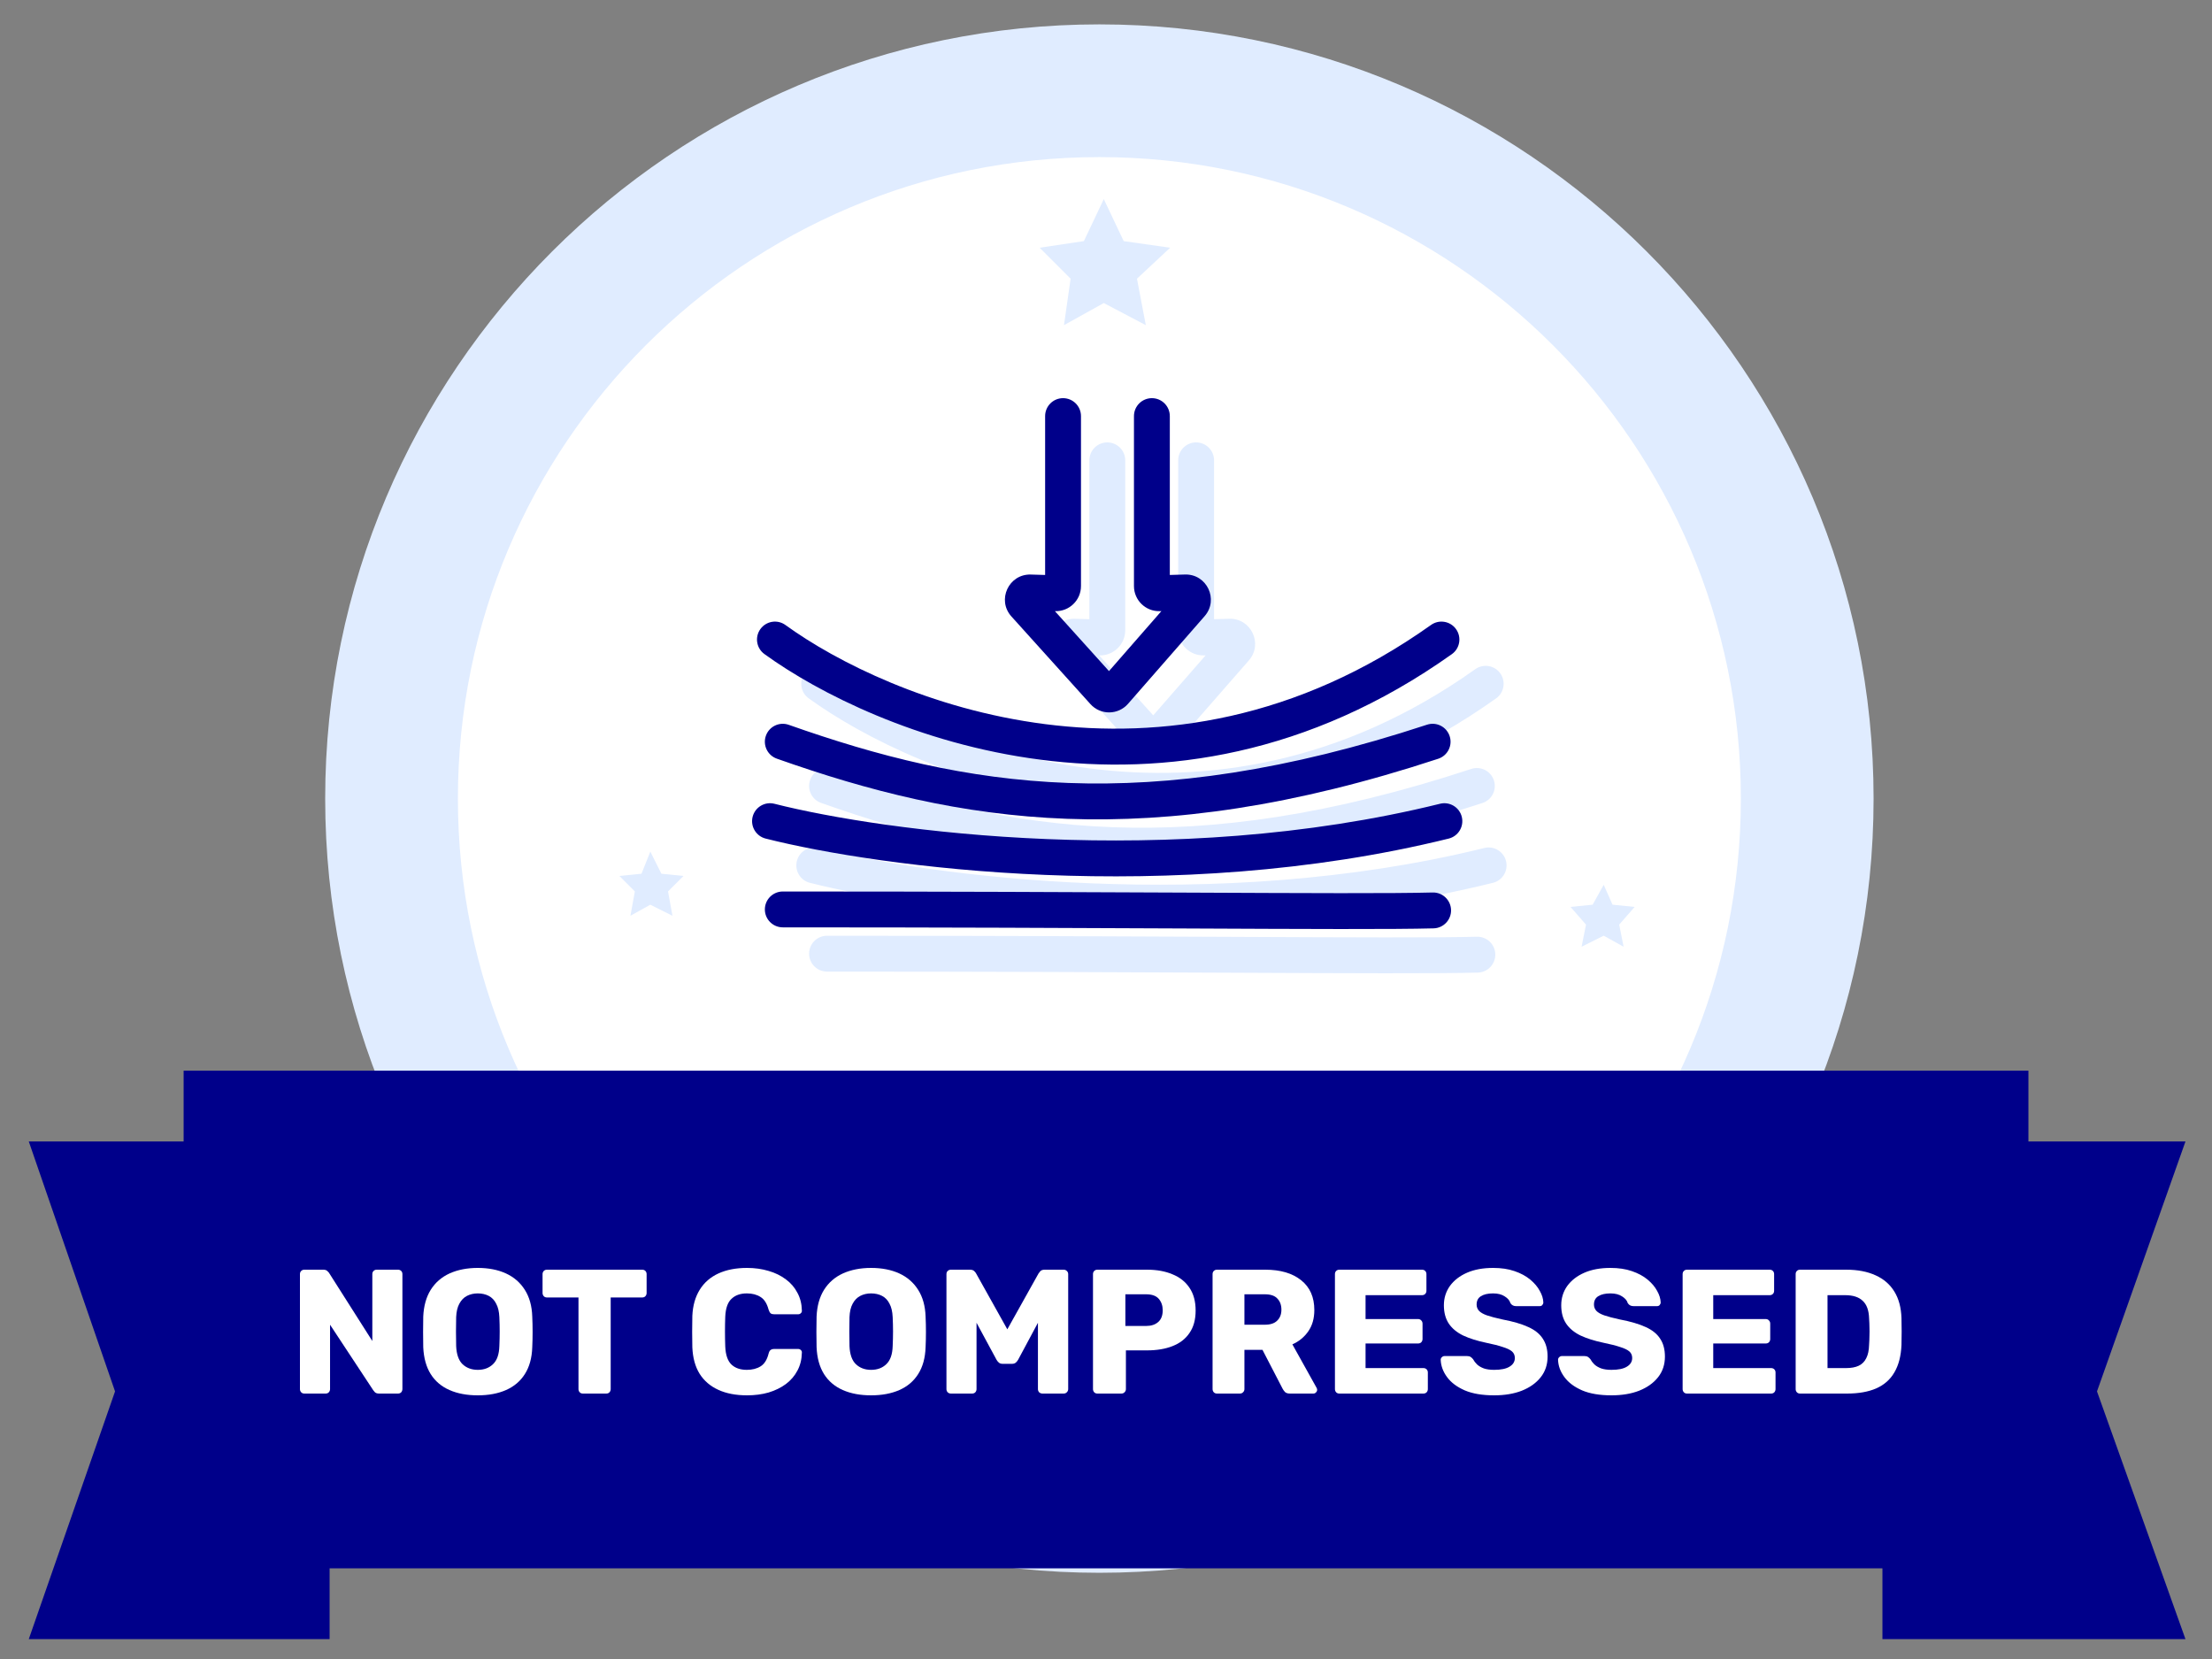 <svg width="100" height="75" viewBox="0 0 100 75" fill="none" xmlns="http://www.w3.org/2000/svg">
<rect x="0" y="0" width="100" height="75" fill="#808080" stroke="none"/>
<path d="M50 68.102C67.673 68.102 82 53.775 82 36.102C82 18.428 67.673 4.102 50 4.102C32.327 4.102 18 18.428 18 36.102C18 53.775 32.327 68.102 50 68.102Z" fill="white"/>
<path d="M49.701 71.102C30.401 71.102 14.701 55.402 14.701 36.102C14.701 16.802 30.401 1.102 49.701 1.102C69.001 1.102 84.701 16.802 84.701 36.102C84.701 55.402 69.001 71.102 49.701 71.102ZM49.701 7.102C33.701 7.102 20.701 20.102 20.701 36.102C20.701 52.102 33.701 65.102 49.701 65.102C65.701 65.102 78.701 52.102 78.701 36.102C78.701 20.102 65.701 7.102 49.701 7.102Z" fill="#E0ECFF"/>
<path d="M49.9 9L50.8 10.9L52.9 11.2L51.4 12.6L51.8 14.7L49.9 13.7L48.1 14.7L48.4 12.6L47 11.2L49 10.9L49.9 9Z" fill="#E0ECFF"/>
<path d="M72.5 40L72.9 40.9L73.9 41L73.2 41.8L73.4 42.8L72.5 42.3L71.5 42.8L71.7 41.8L71 41L72 40.9L72.5 40Z" fill="#E0ECFF"/>
<path d="M29.4 38.5L29.9 39.5L30.9 39.6L30.2 40.3L30.4 41.4L29.4 40.9L28.5 41.4L28.7 40.3L28 39.6L29 39.5L29.4 38.5Z" fill="#E0ECFF"/>
<path d="M98.801 51.602H91.701V48.402H8.301V51.602H1.301L5.201 62.902L1.301 74.102H14.901V70.902H85.101V74.102H98.801L94.801 62.902L98.801 51.602Z" fill="#00008A"/>
<path d="M44.5 43.203C46.433 43.203 48 41.636 48 39.703C48 37.77 46.433 36.203 44.5 36.203C42.567 36.203 41 37.77 41 39.703C41 41.636 42.567 43.203 44.5 43.203Z" fill="white"/>
<path d="M63.801 43.203C65.734 43.203 67.301 41.636 67.301 39.703C67.301 37.77 65.734 36.203 63.801 36.203C61.868 36.203 60.301 37.77 60.301 39.703C60.301 41.636 61.868 43.203 63.801 43.203Z" fill="white"/>
<path fill-rule="evenodd" clip-rule="evenodd" d="M67.826 30.443C68.085 30.808 68 31.314 67.635 31.573C54.662 40.796 41.399 35.077 36.558 31.569C36.195 31.306 36.114 30.799 36.377 30.437C36.64 30.074 37.147 29.993 37.509 30.256C42.075 33.565 54.533 38.898 66.695 30.252C67.06 29.992 67.567 30.078 67.826 30.443ZM36.624 35.262C36.773 34.84 37.236 34.618 37.659 34.768C45.639 37.589 53.752 38.958 66.513 34.762C66.938 34.622 67.396 34.853 67.536 35.279C67.676 35.704 67.444 36.162 67.019 36.302C53.864 40.628 45.379 39.217 37.118 36.297C36.696 36.147 36.475 35.684 36.624 35.262Z" fill="#E0ECFF"/>
<path fill-rule="evenodd" clip-rule="evenodd" d="M36.025 38.924C36.135 38.49 36.576 38.227 37.01 38.337C41.939 39.587 54.916 41.345 67.103 38.336C67.538 38.229 67.978 38.494 68.085 38.929C68.192 39.364 67.927 39.803 67.492 39.911C54.971 43.002 41.712 41.202 36.612 39.91C36.178 39.8 35.915 39.358 36.025 38.924Z" fill="#E0ECFF"/>
<path fill-rule="evenodd" clip-rule="evenodd" d="M50.058 20C50.506 20 50.869 20.363 50.869 20.811V28.494C50.869 29.135 50.34 29.648 49.7 29.629L49.691 29.629L52.135 32.339L54.504 29.627L54.432 29.629C53.793 29.648 53.264 29.135 53.264 28.495V20.811C53.264 20.363 53.627 20 54.075 20C54.522 20 54.885 20.363 54.885 20.811V27.993L55.571 27.973C56.561 27.944 57.111 29.108 56.459 29.855L52.995 33.819C52.547 34.331 51.753 34.337 51.297 33.832L47.724 29.869C47.055 29.126 47.602 27.944 48.601 27.974L49.248 27.993V20.811C49.248 20.363 49.611 20 50.058 20ZM36.578 43.114C36.578 42.666 36.941 42.303 37.389 42.303C44.749 42.303 50.82 42.331 55.562 42.353C61.188 42.379 64.944 42.396 66.767 42.348C67.214 42.336 67.587 42.689 67.599 43.137C67.611 43.584 67.257 43.957 66.81 43.969C64.967 44.018 61.165 44 55.496 43.974C50.751 43.952 44.697 43.924 37.389 43.924C36.941 43.924 36.578 43.561 36.578 43.114Z" fill="#E0ECFF"/>
<path fill-rule="evenodd" clip-rule="evenodd" d="M65.826 28.443C66.085 28.808 66 29.314 65.635 29.573C52.662 38.796 39.399 33.077 34.558 29.569C34.195 29.306 34.114 28.799 34.377 28.437C34.64 28.074 35.147 27.993 35.509 28.256C40.075 31.565 52.533 36.898 64.695 28.252C65.06 27.992 65.567 28.078 65.826 28.443ZM34.624 33.262C34.773 32.84 35.236 32.618 35.659 32.768C43.639 35.589 51.752 36.958 64.513 32.762C64.938 32.622 65.396 32.853 65.536 33.279C65.676 33.704 65.444 34.162 65.019 34.302C51.864 38.628 43.379 37.217 35.118 34.297C34.696 34.147 34.475 33.684 34.624 33.262Z" fill="#00008A"/>
<path fill-rule="evenodd" clip-rule="evenodd" d="M34.025 36.924C34.135 36.49 34.576 36.227 35.01 36.337C39.939 37.587 52.916 39.345 65.103 36.336C65.538 36.229 65.978 36.494 66.085 36.929C66.192 37.364 65.927 37.803 65.492 37.911C52.971 41.002 39.712 39.202 34.612 37.91C34.178 37.8 33.915 37.358 34.025 36.924Z" fill="#00008A"/>
<path fill-rule="evenodd" clip-rule="evenodd" d="M48.058 18C48.506 18 48.869 18.363 48.869 18.811V26.494C48.869 27.135 48.34 27.648 47.7 27.629L47.691 27.629L50.135 30.339L52.504 27.627L52.432 27.629C51.793 27.648 51.264 27.135 51.264 26.495V18.811C51.264 18.363 51.627 18 52.075 18C52.522 18 52.885 18.363 52.885 18.811V25.993L53.571 25.973C54.561 25.944 55.111 27.108 54.459 27.855L50.995 31.819C50.547 32.331 49.753 32.337 49.297 31.832L45.724 27.869C45.055 27.126 45.602 25.944 46.601 25.974L47.248 25.993V18.811C47.248 18.363 47.611 18 48.058 18ZM34.578 41.114C34.578 40.666 34.941 40.303 35.389 40.303C42.749 40.303 48.82 40.331 53.562 40.353C59.188 40.379 62.944 40.396 64.767 40.348C65.214 40.336 65.587 40.689 65.599 41.137C65.611 41.584 65.257 41.957 64.81 41.969C62.967 42.018 59.165 42 53.496 41.974C48.751 41.952 42.697 41.924 35.389 41.924C34.941 41.924 34.578 41.561 34.578 41.114Z" fill="#00008A"/>
<path d="M13.761 63C13.702 63 13.654 62.982 13.617 62.944C13.579 62.902 13.56 62.854 13.56 62.8V57.6C13.56 57.542 13.579 57.494 13.617 57.456C13.654 57.419 13.702 57.4 13.761 57.4H14.608C14.699 57.4 14.763 57.422 14.8 57.464C14.843 57.502 14.87 57.531 14.88 57.552L16.832 60.624V57.6C16.832 57.542 16.851 57.494 16.889 57.456C16.926 57.419 16.974 57.4 17.032 57.4H17.992C18.051 57.4 18.099 57.419 18.137 57.456C18.174 57.494 18.192 57.542 18.192 57.6V62.792C18.192 62.851 18.174 62.902 18.137 62.944C18.099 62.982 18.051 63 17.992 63H17.137C17.051 63 16.987 62.979 16.945 62.936C16.907 62.894 16.883 62.864 16.872 62.848L14.921 59.888V62.8C14.921 62.854 14.902 62.902 14.864 62.944C14.827 62.982 14.779 63 14.72 63H13.761Z" fill="white"/>
<path d="M21.599 63.08C21.108 63.08 20.681 63 20.319 62.84C19.956 62.68 19.673 62.44 19.471 62.12C19.268 61.795 19.156 61.39 19.134 60.904C19.129 60.675 19.127 60.446 19.127 60.216C19.127 59.982 19.129 59.75 19.134 59.52C19.156 59.04 19.268 58.638 19.471 58.312C19.678 57.982 19.964 57.734 20.326 57.568C20.695 57.403 21.119 57.32 21.599 57.32C22.084 57.32 22.508 57.403 22.87 57.568C23.233 57.734 23.518 57.982 23.727 58.312C23.934 58.638 24.047 59.04 24.062 59.52C24.073 59.75 24.078 59.982 24.078 60.216C24.078 60.446 24.073 60.675 24.062 60.904C24.047 61.39 23.934 61.795 23.727 62.12C23.524 62.44 23.241 62.68 22.878 62.84C22.516 63 22.089 63.08 21.599 63.08ZM21.599 61.928C21.881 61.928 22.11 61.843 22.287 61.672C22.468 61.502 22.564 61.23 22.575 60.856C22.585 60.622 22.59 60.4 22.59 60.192C22.59 59.984 22.585 59.768 22.575 59.544C22.564 59.294 22.516 59.091 22.43 58.936C22.351 58.776 22.238 58.659 22.095 58.584C21.951 58.51 21.785 58.472 21.599 58.472C21.417 58.472 21.255 58.51 21.11 58.584C20.966 58.659 20.852 58.776 20.767 58.936C20.681 59.091 20.633 59.294 20.622 59.544C20.617 59.768 20.614 59.984 20.614 60.192C20.614 60.4 20.617 60.622 20.622 60.856C20.639 61.23 20.735 61.502 20.91 61.672C21.092 61.843 21.321 61.928 21.599 61.928Z" fill="white"/>
<path d="M26.352 63C26.293 63 26.245 62.982 26.208 62.944C26.171 62.902 26.152 62.854 26.152 62.8V58.656H24.728C24.669 58.656 24.621 58.638 24.584 58.6C24.547 58.558 24.528 58.51 24.528 58.456V57.6C24.528 57.542 24.547 57.494 24.584 57.456C24.621 57.419 24.669 57.4 24.728 57.4H29.032C29.091 57.4 29.139 57.419 29.176 57.456C29.213 57.494 29.232 57.542 29.232 57.6V58.456C29.232 58.51 29.213 58.558 29.176 58.6C29.139 58.638 29.091 58.656 29.032 58.656H27.608V62.8C27.608 62.854 27.589 62.902 27.552 62.944C27.515 62.982 27.467 63 27.408 63H26.352Z" fill="white"/>
<path d="M33.771 63.08C33.269 63.08 32.837 62.998 32.475 62.832C32.112 62.667 31.829 62.424 31.627 62.104C31.429 61.784 31.32 61.387 31.299 60.912C31.293 60.694 31.291 60.459 31.291 60.208C31.291 59.958 31.293 59.718 31.299 59.488C31.32 59.024 31.432 58.63 31.635 58.304C31.837 57.979 32.12 57.734 32.483 57.568C32.845 57.403 33.275 57.32 33.771 57.32C34.123 57.32 34.448 57.366 34.747 57.456C35.045 57.542 35.307 57.67 35.531 57.84C35.755 58.006 35.928 58.208 36.051 58.448C36.179 58.683 36.245 58.95 36.251 59.248C36.256 59.296 36.24 59.336 36.203 59.368C36.171 59.4 36.131 59.416 36.083 59.416H35.003C34.933 59.416 34.88 59.403 34.843 59.376C34.805 59.344 34.773 59.288 34.747 59.208C34.672 58.926 34.549 58.734 34.379 58.632C34.213 58.526 34.008 58.472 33.763 58.472C33.469 58.472 33.237 58.555 33.067 58.72C32.896 58.88 32.803 59.15 32.787 59.528C32.771 59.966 32.771 60.414 32.787 60.872C32.803 61.251 32.896 61.523 33.067 61.688C33.237 61.848 33.469 61.928 33.763 61.928C34.008 61.928 34.216 61.875 34.387 61.768C34.557 61.662 34.677 61.47 34.747 61.192C34.768 61.112 34.797 61.059 34.835 61.032C34.877 61 34.933 60.984 35.003 60.984H36.083C36.131 60.984 36.171 61 36.203 61.032C36.24 61.064 36.256 61.104 36.251 61.152C36.245 61.451 36.179 61.72 36.051 61.96C35.928 62.195 35.755 62.398 35.531 62.568C35.307 62.734 35.045 62.862 34.747 62.952C34.448 63.038 34.123 63.08 33.771 63.08Z" fill="white"/>
<path d="M39.38 63.08C38.889 63.08 38.462 63 38.1 62.84C37.737 62.68 37.455 62.44 37.252 62.12C37.049 61.795 36.937 61.39 36.916 60.904C36.91 60.675 36.908 60.446 36.908 60.216C36.908 59.982 36.91 59.75 36.916 59.52C36.937 59.04 37.049 58.638 37.252 58.312C37.46 57.982 37.745 57.734 38.108 57.568C38.476 57.403 38.9 57.32 39.38 57.32C39.865 57.32 40.289 57.403 40.652 57.568C41.014 57.734 41.3 57.982 41.508 58.312C41.716 58.638 41.828 59.04 41.844 59.52C41.855 59.75 41.86 59.982 41.86 60.216C41.86 60.446 41.855 60.675 41.844 60.904C41.828 61.39 41.716 61.795 41.508 62.12C41.305 62.44 41.023 62.68 40.66 62.84C40.297 63 39.87 63.08 39.38 63.08ZM39.38 61.928C39.663 61.928 39.892 61.843 40.068 61.672C40.249 61.502 40.345 61.23 40.356 60.856C40.367 60.622 40.372 60.4 40.372 60.192C40.372 59.984 40.367 59.768 40.356 59.544C40.345 59.294 40.297 59.091 40.212 58.936C40.132 58.776 40.02 58.659 39.876 58.584C39.732 58.51 39.566 58.472 39.38 58.472C39.199 58.472 39.036 58.51 38.892 58.584C38.748 58.659 38.633 58.776 38.548 58.936C38.462 59.091 38.414 59.294 38.404 59.544C38.398 59.768 38.396 59.984 38.396 60.192C38.396 60.4 38.398 60.622 38.404 60.856C38.42 61.23 38.516 61.502 38.692 61.672C38.873 61.843 39.102 61.928 39.38 61.928Z" fill="white"/>
<path d="M42.987 63C42.934 63 42.886 62.982 42.843 62.944C42.806 62.902 42.787 62.854 42.787 62.8V57.6C42.787 57.542 42.806 57.494 42.843 57.456C42.886 57.419 42.934 57.4 42.987 57.4H43.851C43.942 57.4 44.008 57.424 44.051 57.472C44.094 57.515 44.12 57.55 44.131 57.576L45.539 60.096L46.947 57.576C46.963 57.55 46.99 57.515 47.027 57.472C47.07 57.424 47.136 57.4 47.227 57.4H48.083C48.142 57.4 48.19 57.419 48.227 57.456C48.27 57.494 48.291 57.542 48.291 57.6V62.8C48.291 62.854 48.27 62.902 48.227 62.944C48.19 62.982 48.142 63 48.083 63H47.131C47.072 63 47.022 62.982 46.979 62.944C46.942 62.902 46.923 62.854 46.923 62.8V59.8L46.027 61.472C46 61.52 45.966 61.563 45.923 61.6C45.88 61.638 45.822 61.656 45.747 61.656H45.331C45.256 61.656 45.198 61.638 45.155 61.6C45.112 61.563 45.078 61.52 45.051 61.472L44.147 59.8V62.8C44.147 62.854 44.128 62.902 44.091 62.944C44.054 62.982 44.006 63 43.947 63H42.987Z" fill="white"/>
<path d="M49.612 63C49.553 63 49.505 62.982 49.468 62.944C49.431 62.902 49.412 62.854 49.412 62.8V57.6C49.412 57.542 49.431 57.494 49.468 57.456C49.505 57.419 49.553 57.4 49.612 57.4H51.852C52.295 57.4 52.679 57.47 53.004 57.608C53.335 57.742 53.591 57.944 53.772 58.216C53.959 58.488 54.052 58.832 54.052 59.248C54.052 59.659 53.959 59.998 53.772 60.264C53.591 60.531 53.335 60.728 53.004 60.856C52.679 60.984 52.295 61.048 51.852 61.048H50.9V62.8C50.9 62.854 50.879 62.902 50.836 62.944C50.799 62.982 50.751 63 50.692 63H49.612ZM50.876 59.944H51.812C52.041 59.944 52.223 59.886 52.356 59.768C52.495 59.651 52.564 59.472 52.564 59.232C52.564 59.03 52.505 58.859 52.388 58.72C52.271 58.582 52.079 58.512 51.812 58.512H50.876V59.944Z" fill="white"/>
<path d="M55.018 63C54.96 63 54.912 62.982 54.874 62.944C54.837 62.902 54.818 62.854 54.818 62.8V57.6C54.818 57.542 54.837 57.494 54.874 57.456C54.912 57.419 54.96 57.4 55.018 57.4H57.194C57.888 57.4 58.432 57.56 58.826 57.88C59.221 58.195 59.418 58.643 59.418 59.224C59.418 59.603 59.328 59.923 59.146 60.184C58.965 60.446 58.725 60.643 58.426 60.776L59.522 62.744C59.538 62.776 59.546 62.806 59.546 62.832C59.546 62.875 59.528 62.915 59.49 62.952C59.458 62.984 59.421 63 59.378 63H58.314C58.213 63 58.138 62.976 58.09 62.928C58.042 62.875 58.008 62.827 57.986 62.784L57.074 61.024H56.258V62.8C56.258 62.854 56.237 62.902 56.194 62.944C56.157 62.982 56.109 63 56.05 63H55.018ZM56.258 59.888H57.178C57.429 59.888 57.616 59.827 57.738 59.704C57.866 59.582 57.93 59.416 57.93 59.208C57.93 59 57.869 58.832 57.746 58.704C57.629 58.576 57.44 58.512 57.178 58.512H56.258V59.888Z" fill="white"/>
<path d="M60.55 63C60.491 63 60.443 62.982 60.406 62.944C60.368 62.902 60.35 62.854 60.35 62.8V57.6C60.35 57.542 60.368 57.494 60.406 57.456C60.443 57.419 60.491 57.4 60.55 57.4H64.286C64.344 57.4 64.392 57.419 64.43 57.456C64.467 57.494 64.486 57.542 64.486 57.6V58.352C64.486 58.411 64.467 58.459 64.43 58.496C64.392 58.534 64.344 58.552 64.286 58.552H61.734V59.632H64.11C64.168 59.632 64.216 59.654 64.254 59.696C64.291 59.734 64.31 59.782 64.31 59.84V60.536C64.31 60.59 64.291 60.638 64.254 60.68C64.216 60.718 64.168 60.736 64.11 60.736H61.734V61.848H64.35C64.408 61.848 64.456 61.867 64.494 61.904C64.531 61.942 64.55 61.99 64.55 62.048V62.8C64.55 62.854 64.531 62.902 64.494 62.944C64.456 62.982 64.408 63 64.35 63H60.55Z" fill="white"/>
<path d="M67.547 63.08C67.014 63.08 66.571 63.006 66.219 62.856C65.867 62.702 65.6 62.502 65.419 62.256C65.238 62.011 65.142 61.75 65.131 61.472C65.131 61.43 65.147 61.392 65.179 61.36C65.216 61.323 65.259 61.304 65.307 61.304H66.315C66.39 61.304 66.446 61.318 66.483 61.344C66.526 61.371 66.563 61.406 66.595 61.448C66.638 61.528 66.696 61.606 66.771 61.68C66.851 61.755 66.955 61.816 67.083 61.864C67.211 61.907 67.366 61.928 67.547 61.928C67.856 61.928 68.088 61.88 68.243 61.784C68.403 61.688 68.483 61.558 68.483 61.392C68.483 61.27 68.44 61.171 68.355 61.096C68.27 61.022 68.131 60.955 67.939 60.896C67.752 60.832 67.502 60.768 67.187 60.704C66.782 60.619 66.435 60.51 66.147 60.376C65.864 60.238 65.648 60.059 65.499 59.84C65.35 59.616 65.275 59.339 65.275 59.008C65.275 58.683 65.366 58.392 65.547 58.136C65.734 57.88 65.992 57.68 66.323 57.536C66.654 57.392 67.046 57.32 67.499 57.32C67.867 57.32 68.19 57.368 68.467 57.464C68.75 57.56 68.987 57.688 69.179 57.848C69.371 58.008 69.515 58.179 69.611 58.36C69.712 58.536 69.766 58.71 69.771 58.88C69.771 58.923 69.755 58.963 69.723 59C69.696 59.032 69.656 59.048 69.603 59.048H68.547C68.488 59.048 68.438 59.038 68.395 59.016C68.352 58.995 68.315 58.96 68.283 58.912C68.251 58.795 68.166 58.694 68.027 58.608C67.894 58.518 67.718 58.472 67.499 58.472C67.264 58.472 67.08 58.515 66.947 58.6C66.819 58.68 66.755 58.806 66.755 58.976C66.755 59.083 66.79 59.176 66.859 59.256C66.934 59.336 67.054 59.406 67.219 59.464C67.39 59.523 67.622 59.584 67.915 59.648C68.4 59.739 68.792 59.854 69.091 59.992C69.39 60.126 69.608 60.302 69.747 60.52C69.891 60.734 69.963 61.003 69.963 61.328C69.963 61.691 69.859 62.003 69.651 62.264C69.443 62.526 69.158 62.728 68.795 62.872C68.438 63.011 68.022 63.08 67.547 63.08Z" fill="white"/>
<path d="M72.852 63.08C72.318 63.08 71.876 63.006 71.524 62.856C71.172 62.702 70.905 62.502 70.724 62.256C70.542 62.011 70.446 61.75 70.436 61.472C70.436 61.43 70.452 61.392 70.484 61.36C70.521 61.323 70.564 61.304 70.612 61.304H71.62C71.694 61.304 71.75 61.318 71.788 61.344C71.83 61.371 71.868 61.406 71.9 61.448C71.942 61.528 72.001 61.606 72.076 61.68C72.156 61.755 72.26 61.816 72.388 61.864C72.516 61.907 72.67 61.928 72.852 61.928C73.161 61.928 73.393 61.88 73.548 61.784C73.708 61.688 73.788 61.558 73.788 61.392C73.788 61.27 73.745 61.171 73.66 61.096C73.574 61.022 73.436 60.955 73.244 60.896C73.057 60.832 72.806 60.768 72.492 60.704C72.086 60.619 71.74 60.51 71.452 60.376C71.169 60.238 70.953 60.059 70.804 59.84C70.654 59.616 70.58 59.339 70.58 59.008C70.58 58.683 70.67 58.392 70.852 58.136C71.038 57.88 71.297 57.68 71.628 57.536C71.958 57.392 72.35 57.32 72.804 57.32C73.172 57.32 73.494 57.368 73.772 57.464C74.054 57.56 74.292 57.688 74.484 57.848C74.676 58.008 74.82 58.179 74.916 58.36C75.017 58.536 75.07 58.71 75.076 58.88C75.076 58.923 75.06 58.963 75.028 59C75.001 59.032 74.961 59.048 74.908 59.048H73.852C73.793 59.048 73.742 59.038 73.7 59.016C73.657 58.995 73.62 58.96 73.588 58.912C73.556 58.795 73.47 58.694 73.332 58.608C73.198 58.518 73.022 58.472 72.804 58.472C72.569 58.472 72.385 58.515 72.252 58.6C72.124 58.68 72.06 58.806 72.06 58.976C72.06 59.083 72.094 59.176 72.164 59.256C72.238 59.336 72.358 59.406 72.524 59.464C72.694 59.523 72.926 59.584 73.22 59.648C73.705 59.739 74.097 59.854 74.396 59.992C74.694 60.126 74.913 60.302 75.052 60.52C75.196 60.734 75.268 61.003 75.268 61.328C75.268 61.691 75.164 62.003 74.956 62.264C74.748 62.526 74.462 62.728 74.1 62.872C73.742 63.011 73.326 63.08 72.852 63.08Z" fill="white"/>
<path d="M76.268 63C76.21 63 76.162 62.982 76.124 62.944C76.087 62.902 76.068 62.854 76.068 62.8V57.6C76.068 57.542 76.087 57.494 76.124 57.456C76.162 57.419 76.21 57.4 76.268 57.4H80.004C80.063 57.4 80.111 57.419 80.148 57.456C80.186 57.494 80.204 57.542 80.204 57.6V58.352C80.204 58.411 80.186 58.459 80.148 58.496C80.111 58.534 80.063 58.552 80.004 58.552H77.452V59.632H79.828C79.887 59.632 79.935 59.654 79.972 59.696C80.01 59.734 80.028 59.782 80.028 59.84V60.536C80.028 60.59 80.01 60.638 79.972 60.68C79.935 60.718 79.887 60.736 79.828 60.736H77.452V61.848H80.068C80.127 61.848 80.175 61.867 80.212 61.904C80.25 61.942 80.268 61.99 80.268 62.048V62.8C80.268 62.854 80.25 62.902 80.212 62.944C80.175 62.982 80.127 63 80.068 63H76.268Z" fill="white"/>
<path d="M81.378 63C81.319 63 81.271 62.982 81.234 62.944C81.196 62.902 81.178 62.854 81.178 62.8V57.6C81.178 57.542 81.196 57.494 81.234 57.456C81.271 57.419 81.319 57.4 81.378 57.4H83.458C83.98 57.4 84.426 57.486 84.794 57.656C85.162 57.822 85.444 58.067 85.642 58.392C85.839 58.712 85.946 59.11 85.962 59.584C85.967 59.819 85.97 60.024 85.97 60.2C85.97 60.376 85.967 60.579 85.962 60.808C85.94 61.304 85.834 61.715 85.642 62.04C85.455 62.366 85.18 62.608 84.818 62.768C84.46 62.923 84.02 63 83.498 63H81.378ZM82.618 61.848H83.458C83.687 61.848 83.876 61.814 84.026 61.744C84.18 61.67 84.295 61.555 84.37 61.4C84.45 61.246 84.492 61.043 84.498 60.792C84.508 60.638 84.514 60.499 84.514 60.376C84.519 60.254 84.519 60.131 84.514 60.008C84.514 59.886 84.508 59.75 84.498 59.6C84.487 59.238 84.391 58.974 84.21 58.808C84.034 58.638 83.77 58.552 83.418 58.552H82.618V61.848Z" fill="white"/>
</svg>
